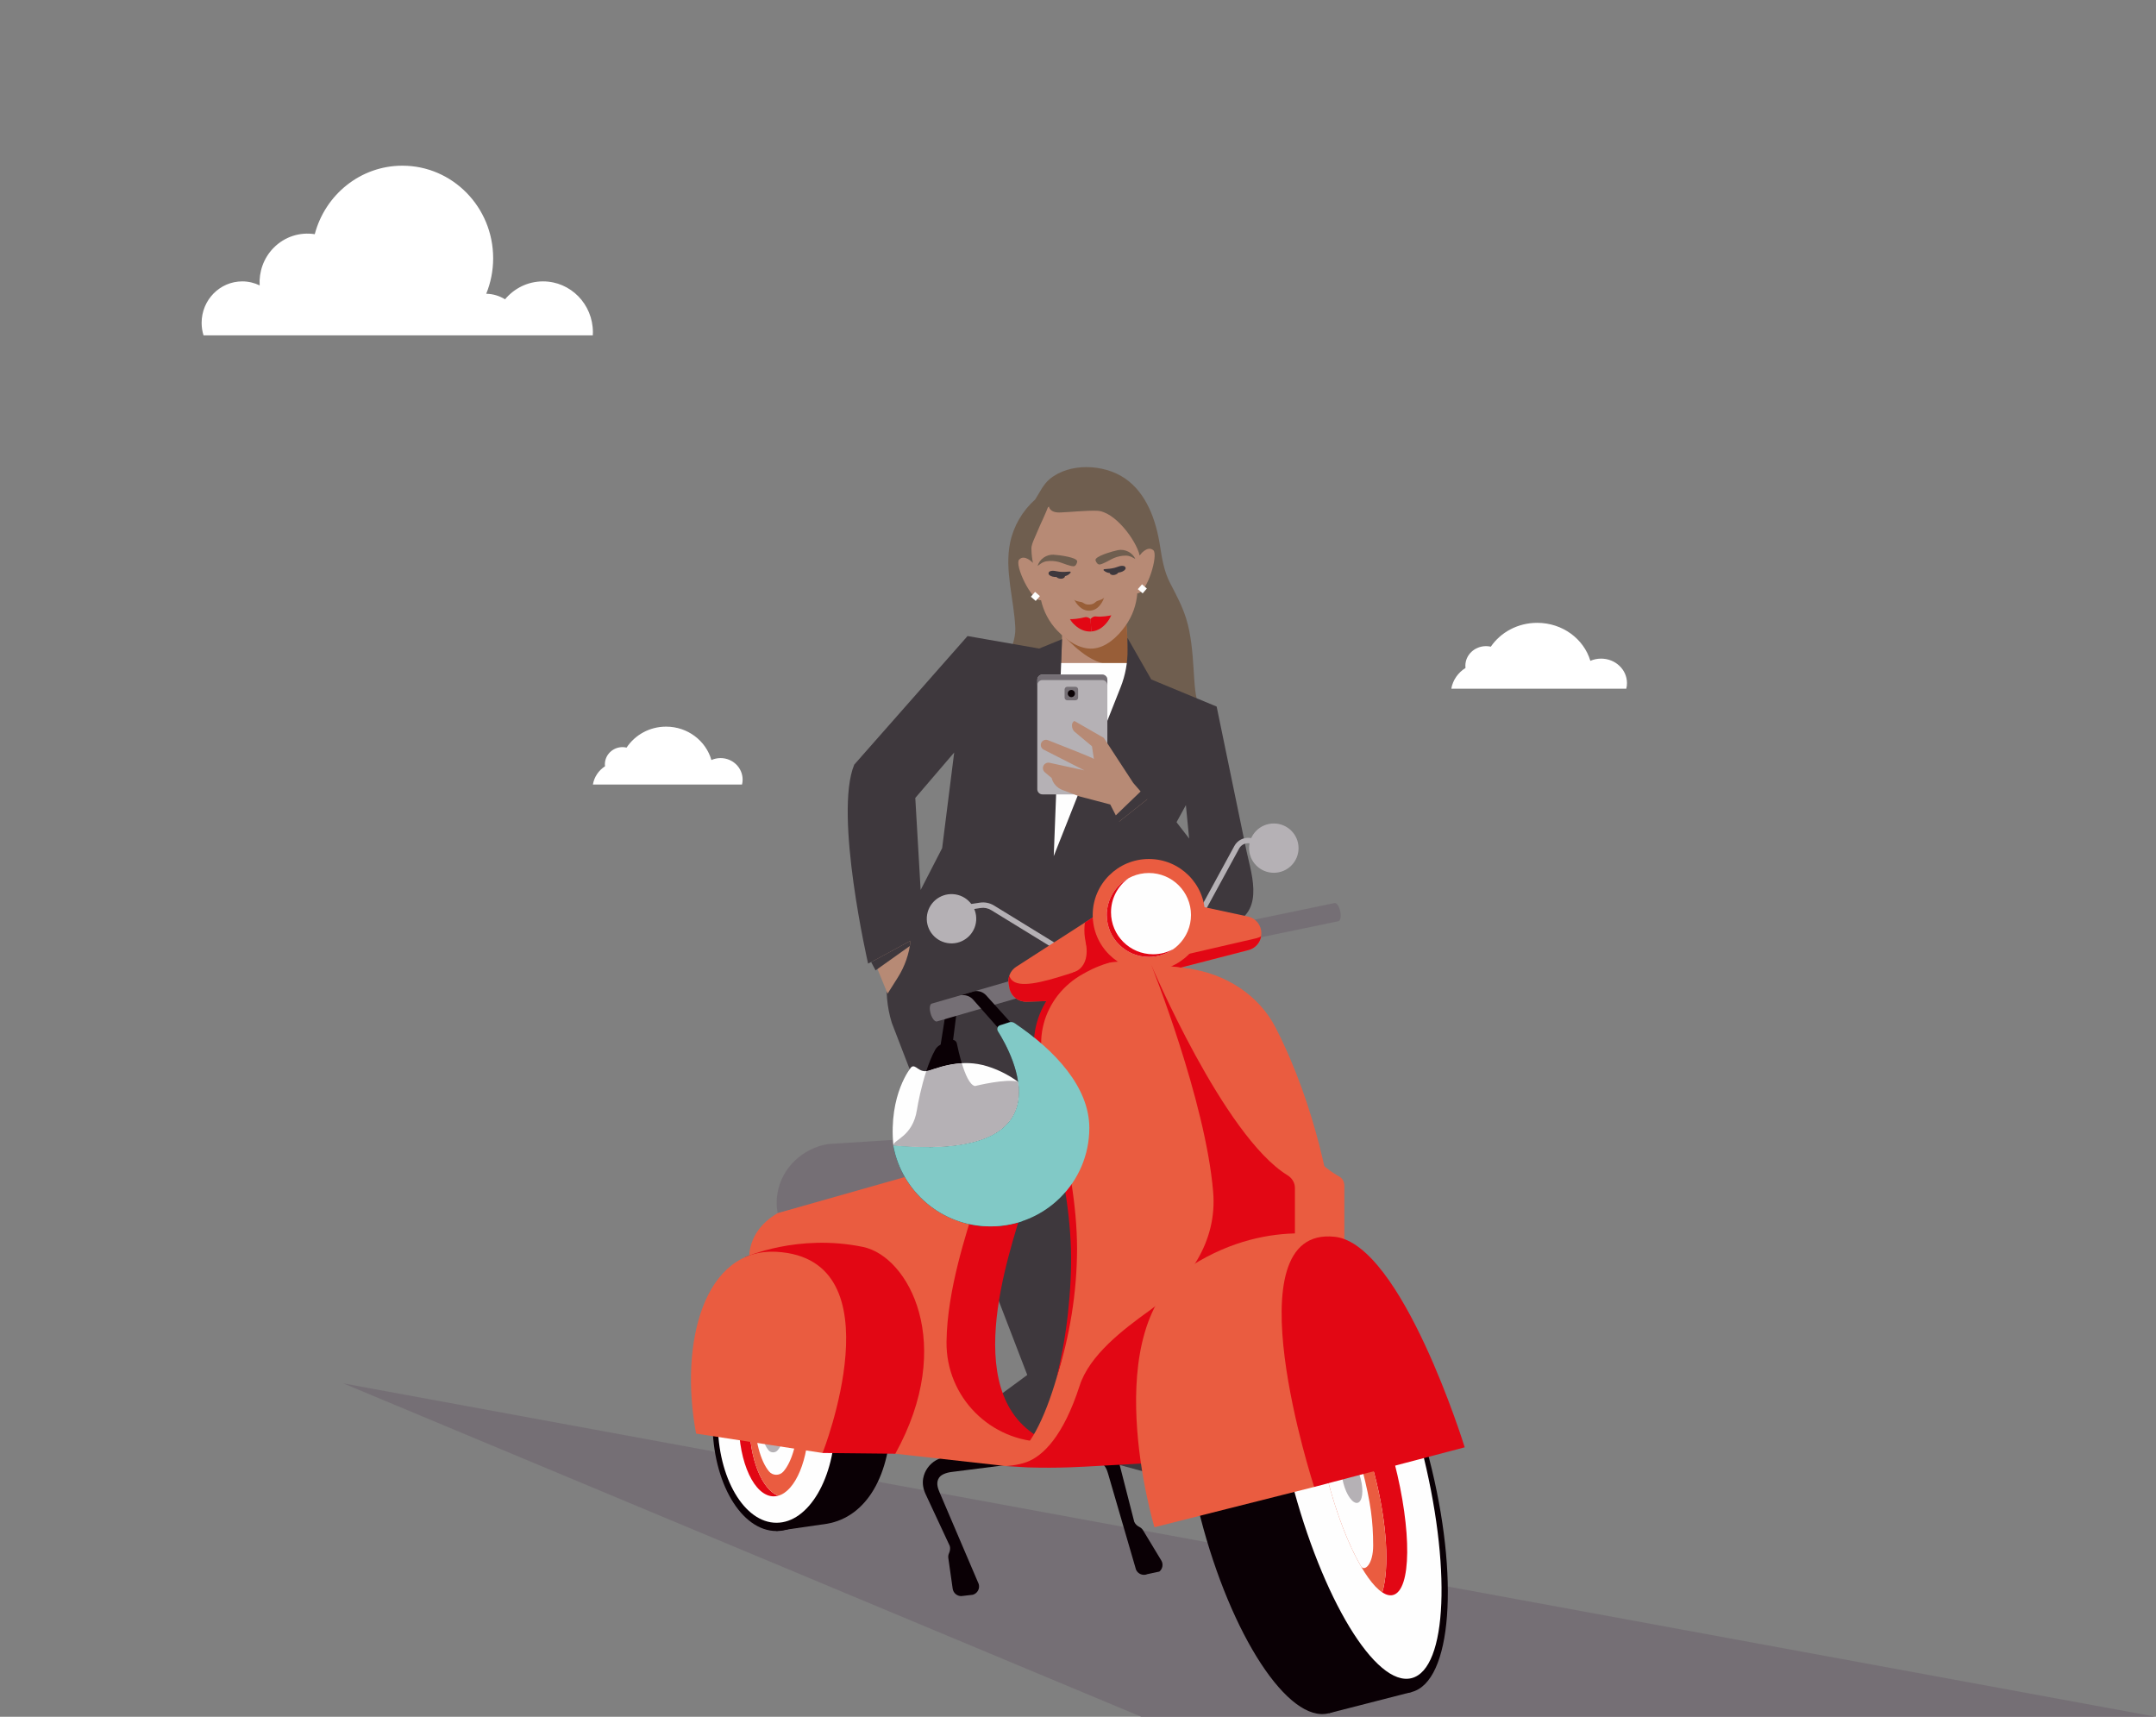 <?xml version="1.0" encoding="UTF-8"?>
<svg width="1080px" height="860px" viewBox="0 0 1080 860" version="1.1" xmlns="http://www.w3.org/2000/svg" xmlns:xlink="http://www.w3.org/1999/xlink">
    <rect x="0" y="0" width="1080" height="860" fill="#808080" stroke="none"/>
    <title>AB0AD690-BDF5-4E76-B494-CC5F01C9C450@1x</title>
    <g id="Hero-horizontal-split" stroke="none" stroke-width="1" fill="none" fill-rule="evenodd">
        <g id="Group" transform="translate(101, 83)">
            <polygon id="Fill-1" fill="#756F75" points="979 781 979 777 71 610 472.883 777.898"></polygon>
            <g id="Illustration" transform="translate(245, 151)">
                <g id="Group-46" transform="translate(78, 0)">
                    <path d="M170.116,75.653 C168.167,69.502 165.119,63.804 162.139,58.079 C159.158,52.354 158.068,45.893 157.095,39.514 C155.11,26.515 150.272,12.9 139.36,5.536 C128.72,-1.644 111.705,-2.208 101.823,5.981 C98.583,8.666 96.833,12.679 94.536,16.231 C88.231,21.829 83.746,29.457 82.024,37.707 C79.087,51.787 83.976,66.209 84.594,80.578 C85.053,91.244 74.836,102.658 78.473,114.579 L176.463,118.456 C172.979,112.956 175.208,91.725 170.116,75.653" id="Fill-3" fill="#6F5E4F"></path>
                    <polygon id="Fill-5" fill="#B78A75" points="142.276 108.157 107.516 99.887 108.163 79.899 139.861 74.126"></polygon>
                    <path d="M108.642,84.462 C110.881,86.17 121.984,99.648 133.723,98.802 C136.283,98.617 142.276,100.104 141.409,95.932 L140.248,78.031 L105.957,76.442 L108.642,84.462 Z" id="Fill-7" fill="#985E38"></path>
                    <path d="M153.706,41.599 C150.598,39.055 146.881,44.205 146.881,44.205 C146.881,44.205 150.139,11.843 117.983,14.116 C85.829,16.391 93.44,47.984 93.44,47.984 C93.44,47.984 89.217,43.397 86.5,46.353 C84.107,48.956 92.701,67.402 97.477,66.642 C98.745,72.269 101.482,77.535 105.576,81.851 C110.41,86.946 116.887,91.348 123.431,90.886 C129.975,90.422 135.766,85.152 139.831,79.428 C143.277,74.578 145.242,68.98 145.703,63.231 C150.539,63.312 156.441,43.84 153.706,41.599" id="Fill-9" fill="#B78A75"></path>
                    <path d="M103.738,43.867 C106.476,44.007 115.905,45.233 115.605,47.333 C115.442,48.47 114.735,49.716 113.678,49.67 C112.67,49.625 111.216,49.144 110.279,48.841 C108.383,48.228 106.817,47.483 104.832,47.191 C103.038,46.927 100.712,46.871 98.968,47.493 C97.853,47.892 96.798,48.719 95.794,49.491 C96.678,46.051 100.288,43.689 103.738,43.867" id="Fill-11" fill="#6F5E4F"></path>
                    <path d="M132.685,74.218 C131.903,74.431 127.839,75.175 124.941,74.807 C123.442,74.616 122.256,76.103 122.256,76.103 L122.475,79.179 L129.364,78.014 L130.581,77.428 L132.685,74.218" id="Fill-13" fill="#E20714"></path>
                    <path d="M122.427,78.511 C124.411,78.371 126.033,77.98 128.283,77.727 C130.829,77.441 132.685,74.218 132.685,74.218 C132.685,74.218 129.56,81.842 122.698,82.328" id="Fill-15" fill="#E20714"></path>
                    <path d="M111.95,76.155 C112.754,76.257 116.598,75.97 119.416,75.198 C120.872,74.798 122.256,76.103 122.256,76.103 L122.474,79.179 L115.489,78.995 L113.986,78.518 L111.95,76.155" id="Fill-17" fill="#E20714"></path>
                    <path d="M122.427,78.511 C120.444,78.651 118.782,78.492 116.52,78.558 C113.959,78.634 111.949,76.155 111.949,76.155 C111.949,76.155 115.837,82.813 122.698,82.328" id="Fill-19" fill="#E20714"></path>
                    <path d="M125.797,66.996 C124.575,67.404 124.363,68.662 121.819,68.841 C119.275,69.021 118.886,67.807 117.621,67.575 C116.098,67.296 114.634,67.048 114.071,66.345 C114.777,67.664 117.36,72.246 122.036,71.914 C126.714,71.583 128.624,66.685 129.137,65.279 C128.68,66.055 127.264,66.505 125.797,66.996" id="Fill-21" fill="#985E38"></path>
                    <path d="M147.464,25.613 C145.787,20.904 143.092,16.429 139.091,13.424 C132.951,8.812 124.643,8.265 117.013,9.178 C114.403,9.49 111.791,9.956 109.346,10.922 C105.723,12.353 102.617,14.817 99.572,17.246 C96.828,19.436 89.692,26.303 88.297,29.522 L92.687,44.345 C91.999,39.321 93.533,37.479 95.432,32.774 C97.331,28.071 99.774,23.588 101.407,18.785 C101.139,20.168 102.153,21.548 103.428,22.153 C104.702,22.756 106.172,22.758 107.582,22.696 C113.523,22.437 119.432,21.72 125.377,21.848 C134.321,22.04 145.065,36.497 146.881,44.204 L149.783,39.959 C149.05,35.015 149.143,30.322 147.464,25.613" id="Fill-23" fill="#6F5E4F"></path>
                    <polygon id="Fill-25" fill="#FEFEFE" points="150.493 60.816 148.391 63.236 145.968 61.137 148.07 58.716"></polygon>
                    <polygon id="Fill-27" fill="#FEFEFE" points="96.92 64.606 94.816 67.025 92.394 64.926 94.496 62.507"></polygon>
                    <path d="M45.081,203.476 L28.675,231.003 C19.967,245.615 17.84,262.431 22.698,278.284 L90.587,454.778 L77.069,464.721 C73.127,467.619 70.629,471.683 70.082,476.088 L69.415,481.465 L193.555,515.339 L136.52,198.294" id="Fill-29" fill="#3E383D"></path>
                    <polygon id="Fill-31" fill="#FEFEFE" points="85.981 198.635 145.108 198.635 145.108 98.141 85.981 98.141"></polygon>
                    <path d="M47.951,190.854 L37.171,211.816 L34.496,165.714 L53.983,142.955 L47.951,190.854 Z M185.453,119.945 L152.701,106.365 L140.726,85.428 L140.82,91.284 C140.926,97.767 139.75,104.205 137.362,110.235 L103.853,194.848 L108.018,86.186 L96.535,90.886 L60.674,84.621 L3.909,149.045 C-6.352,173.826 10.848,248.686 10.848,248.686 L13.81,247.201 L26.197,243.57 L23.574,269.942 L148.754,281.835 L143.123,218.525 L170.044,169.315 C170.044,169.315 175.948,231.475 176.751,233.86 C177.114,234.941 186.489,231.974 193.935,228.622 C209.943,221.415 202.306,202.431 199.931,190.02 L185.453,119.945 Z" id="Fill-33" fill="#3E383D"></path>
                    <path d="M98.204,163.945 L128.115,163.945 C129.547,163.945 130.708,162.785 130.708,161.355 L130.708,106.505 C130.708,105.075 129.547,103.914 128.115,103.914 L98.204,103.914 C96.772,103.914 95.609,105.075 95.609,106.505 L95.609,161.355 C95.609,162.785 96.772,163.945 98.204,163.945" id="Fill-34" fill="#B5B1B5"></path>
                    <path d="M122.991,139.817 L123.967,146.186 C123.635,145.686 108.085,139.571 100.915,136.771 C99.206,136.104 97.362,137.361 97.362,139.193 C97.362,140.171 97.912,141.066 98.783,141.51 L119.209,151.908 L101.752,148.107 C100.198,147.768 98.681,148.816 98.45,150.388 C98.312,151.333 98.675,152.28 99.41,152.891 L102.77,155.687 C103.495,158.474 105.534,160.736 108.235,161.748 L116.829,164.973 L132.154,168.986 L144.776,193.707 L160.522,177.714 L143.651,158.17 L128.942,135.641 L114.201,127.169 C112.393,127.976 112.759,131.133 114.196,132.475 L122.991,139.817 Z" id="Fill-35" fill="#B78A75"></path>
                    <path d="M98.204,103.914 L128.115,103.914 C129.546,103.914 130.708,105.075 130.708,106.505 L130.708,109.258 C130.708,107.826 129.546,106.667 128.115,106.667 L98.204,106.667 C96.772,106.667 95.609,107.826 95.609,109.258 L95.609,106.505 C95.609,105.075 96.772,103.914 98.204,103.914" id="Fill-36" fill="#756F75"></path>
                    <path d="M110.642,116.807 L114.707,116.807 C115.458,116.807 116.065,116.199 116.065,115.45 L116.065,111.392 C116.065,110.641 115.458,110.035 114.707,110.035 L110.642,110.035 C109.891,110.035 109.282,110.641 109.282,111.392 L109.282,115.45 C109.282,116.199 109.891,116.807 110.642,116.807" id="Fill-37" fill="#756F75"></path>
                    <path d="M110.873,113.42 C110.873,114.414 111.68,115.219 112.675,115.219 C113.669,115.219 114.475,114.414 114.475,113.42 C114.475,112.427 113.669,111.622 112.675,111.622 C111.68,111.622 110.873,112.427 110.873,113.42" id="Fill-38" fill="#0A0205"></path>
                    <polygon id="Fill-39" fill="#3E383D" points="154.248 163.555 132.486 180.86 155.688 230.903 186.382 230.903 191.814 212.017"></polygon>
                    <path d="M13.81,247.201 L20.614,263.771 L25.731,255.677 C29.256,250.101 31.446,243.79 32.134,237.232 L13.81,247.201 Z" id="Fill-40" fill="#B78A75"></path>
                    <polygon id="Fill-41" fill="#3E383D" points="151.533 165.714 148.512 161.375 132.915 176.391 135.083 178.797"></polygon>
                    <polygon id="Fill-42" fill="#3E383D" points="32.134 237.232 12.384 247.947 14.599 252.098 31.773 239.877"></polygon>
                    <path d="M111.881,52.318 C110.148,52.455 108.366,52.584 106.637,52.386 C105.032,52.203 103.332,51.508 101.821,52.265 C101.238,52.556 101.023,53.415 101.503,53.905 C102.44,54.859 103.851,55.064 105.255,55.049 C105.527,55.425 105.994,55.647 106.478,55.771 C107.376,56.002 108.301,55.998 109.05,55.412 C109.338,55.186 109.467,54.905 109.491,54.619 C110.548,54.356 111.459,53.874 112.267,52.89 C112.5,52.607 112.165,52.296 111.881,52.318" id="Fill-43" fill="#3E383D"></path>
                    <path d="M136.016,41.578 C133.327,42.115 124.177,44.695 124.78,46.729 C125.106,47.832 125.986,48.962 127.027,48.761 C128.016,48.571 129.385,47.885 130.267,47.449 C132.054,46.567 133.496,45.604 135.417,45.025 C137.154,44.504 139.447,44.11 141.263,44.474 C142.422,44.706 143.588,45.372 144.694,45.99 C143.319,42.714 139.402,40.903 136.016,41.578" id="Fill-44" fill="#6F5E4F"></path>
                    <path d="M129.189,51.121 C130.923,51.006 132.704,50.874 134.388,50.427 C135.948,50.013 137.529,49.08 139.134,49.608 C139.754,49.812 140.091,50.63 139.687,51.183 C138.899,52.265 137.533,52.673 136.142,52.862 C135.928,53.274 135.499,53.561 135.036,53.754 C134.183,54.112 133.266,54.244 132.439,53.77 C132.121,53.59 131.954,53.33 131.889,53.051 C130.804,52.944 129.834,52.598 128.89,51.743 C128.618,51.497 128.906,51.14 129.189,51.121" id="Fill-45" fill="#3E383D"></path>
                </g>
                <g id="Group-155" transform="translate(0, 178)">
                    <path d="M176.158,315.631 C175.825,313.261 173.626,311.624 171.253,311.945 L128.285,317.804 C124.444,318.15 120.961,320.133 118.71,323.261 C117.57,324.846 116.812,326.632 116.461,328.514 C115.963,331.182 116.49,333.941 117.638,336.404 L129.771,362.437 C130.122,363.663 129.904,364.94 129.377,366.103 C129.051,366.825 128.919,367.641 129.039,368.481 L131.223,383.829 C131.531,385.99 133.388,387.55 135.518,387.55 L141.295,386.879 C143.602,386.223 144.937,383.826 144.279,381.527 C141.584,375.22 138.891,368.911 136.197,362.604 C132.348,353.588 128.498,344.574 124.648,335.558 C123.777,333.518 123.046,331.27 123.932,329.12 C124.498,327.746 125.494,326.997 126.682,326.447 C127.954,325.859 129.332,325.537 130.723,325.361 L158.704,321.805 C163.296,321.433 167.902,320.963 172.462,320.52 C174.836,320.186 176.491,317.999 176.158,315.631" id="Fill-47" fill="#0A0005"></path>
                    <path d="M235.712,369.679 L226.581,354.569 C226.141,353.842 225.52,353.294 224.811,352.94 C223.665,352.37 222.685,351.52 222.179,350.349 L215.058,322.535 C214.385,319.905 213.04,317.436 210.961,315.681 C209.498,314.446 207.775,313.54 205.887,313.031 C202.159,312.026 198.202,312.687 195.007,314.84 L197.915,322.23 C199.103,321.489 200.375,320.87 201.733,320.525 C203.001,320.202 204.251,320.155 205.558,320.86 C207.61,321.968 208.471,324.17 209.089,326.3 C211.828,335.708 214.569,345.118 217.307,354.529 C219.224,361.112 221.14,367.698 223.056,374.281 C224.004,376.477 226.559,377.491 228.763,376.546 L234.747,375.268 C236.396,373.926 236.846,371.546 235.712,369.679" id="Fill-49" fill="#0A0005"></path>
                    <path d="M68.309,242.228 C50.616,242.228 36.273,266.644 36.273,296.765 L42.952,354.954 L68.309,351.302 C88.136,347.855 100.345,326.886 100.345,296.765 C100.345,266.644 86.002,242.228 68.309,242.228" id="Fill-51" fill="#0A0005"></path>
                    <path d="M74.988,300.417 C74.988,330.538 60.645,354.955 42.952,354.955 C25.259,354.955 10.916,330.538 10.916,300.417 C10.916,270.298 25.259,245.88 42.952,245.88 C60.645,245.88 74.988,270.298 74.988,300.417" id="Fill-53" fill="#0A0005"></path>
                    <path d="M72.852,300.415 C72.852,328.525 59.466,351.314 42.953,351.314 C26.439,351.314 13.052,328.525 13.052,300.415 C13.052,272.303 26.439,249.514 42.953,249.514 C59.466,249.514 72.852,272.303 72.852,300.415" id="Fill-55" stroke="#0A0005" fill="#FEFEFE"></path>
                    <path d="M29.396,300.417 C29.396,281.356 36.066,265.633 44.693,263.287 C43.689,262.903 42.655,262.692 41.6,262.692 C31.917,262.692 24.067,279.458 24.067,300.139 C24.067,320.818 31.917,337.583 41.6,337.583 C42.357,337.583 43.101,337.469 43.833,337.27 C35.628,334.146 29.396,318.843 29.396,300.417" id="Fill-57" fill="#E20714"></path>
                    <path d="M59.131,300.138 C59.131,281.715 52.899,266.409 44.694,263.286 C36.066,265.633 29.397,281.355 29.397,300.417 C29.397,318.842 35.628,334.145 43.834,337.269 C52.461,334.923 59.131,319.2 59.131,300.138" id="Fill-59" fill="#EA5C40"></path>
                    <path d="M43.465,185.679 C45.62,172.988 55.991,163.254 68.725,161.102 L136.267,156.804 C136.671,156.734 146.204,156.701 146.614,156.701 L151.483,156.701 C155.525,156.701 158.801,159.967 158.801,163.996 L158.801,174.394 L134.883,172.108 L43.557,195.703 C42.914,192.496 42.886,189.098 43.465,185.679" id="Fill-61" fill="#756F75"></path>
                    <path d="M133.673,157.301 L136.267,156.803 C136.671,156.735 146.204,156.701 146.614,156.701 L151.483,156.701 C155.525,156.701 158.801,159.967 158.801,163.996 L158.801,174.393 L138.502,172.454 L138.502,164.154 C138.502,160.998 136.487,158.318 133.673,157.301" id="Fill-63" fill="#3E383D"></path>
                    <path d="M29.396,215.626 C30.388,207.723 34.847,200.809 43.557,195.703 L130.939,170.894 C133.609,169.873 136.6,170.105 139.079,171.529 L148.375,176.868 L139.905,217.863 L148.375,298.958 L190.852,314.586 L167.439,321.729 L157.92,322.411 L102.479,316.232 L29.462,291.918 L29.396,215.626 Z" id="Fill-65" fill="#EA5C40"></path>
                    <path d="M142.395,191.52 C146.491,177.571 140.274,172.782 134.563,170.268 L159.45,170.268 C165.161,172.782 170.863,177.571 166.765,191.52 C159.616,215.875 132.649,290.419 179.213,310.32 L177.826,310.32 C150.155,310.32 127.831,287.788 128.139,260.211 C128.435,233.783 138.443,204.983 142.395,191.52" id="Fill-67" fill="#E20714"></path>
                    <polygon id="Fill-69" fill="#0A0005" points="134.179 87.214 131.089 111.69 124.637 114.881 128.653 89.458"></polygon>
                    <path d="M154.921,101.623 L159.605,100.106 C160.476,99.823 161.433,99.952 162.192,100.464 C182.609,114.229 199.676,132.654 199.676,153.026 C199.676,180.265 177.521,202.345 150.191,202.345 C125.877,202.345 105.674,184.864 101.509,161.827 C190.605,169.765 161.113,116.056 153.848,104.562 C153.156,103.468 153.686,102.023 154.921,101.623" id="Fill-71" fill="#0A0205"></path>
                    <path d="M110.431,122.633 C112.678,120.638 114.222,125.778 119.107,124.364 C123.172,123.188 133.931,118.546 146.214,121.501 C152.691,123.061 159.184,126.361 163.988,129.935 C166.517,147.746 157.08,166.777 101.51,161.826 C99.059,135.995 110.431,122.633 110.431,122.633" id="Fill-73" fill="#FEFEFE"></path>
                    <path d="M118.003,124.572 C119.27,120.693 120.768,116.901 122.491,113.819 C123.14,112.657 124.168,111.755 125.388,111.218 L130.193,109.102 C131.505,108.524 133.013,109.293 133.304,110.692 C133.813,113.139 134.67,116.905 135.792,120.599 C128.124,121.01 121.961,123.537 119.106,124.364 C118.715,124.476 118.353,124.536 118.003,124.572" id="Fill-77" fill="#0A0005"></path>
                    <path d="M279.699,12.864 C279.699,19.685 285.247,25.214 292.091,25.214 C298.934,25.214 304.482,19.685 304.482,12.864 C304.482,6.043 298.934,0.513 292.091,0.513 C285.247,0.513 279.699,6.043 279.699,12.864" id="Fill-81" fill="#B5B1B5"></path>
                    <path d="M256.593,46.347 L274.716,13.068 C275.719,11.225 277.719,10.194 279.809,10.437 L286.281,11.195 L286.599,8.505 L280.126,7.748 C276.925,7.371 273.865,8.953 272.327,11.777 L254.204,45.056 L256.593,46.347 Z" id="Fill-83" fill="#B5B1B5"></path>
                    <path d="M322.518,40.367 C323.562,40.15 324.836,42.013 325.361,44.528 C325.887,47.043 325.467,49.258 324.422,49.475 L275.793,59.576 L273.889,50.468 L322.518,40.367 Z" id="Fill-85" fill="#756F75"></path>
                    <path d="M247.618,40.349 L279.111,47.12 C283.038,47.964 285.84,51.424 285.84,55.427 L285.84,55.684 C285.84,59.557 283.214,62.939 279.453,63.912 L235.867,75.17" id="Fill-87" fill="#EA5C40"></path>
                    <path d="M283.436,57.983 C284.264,57.769 285.031,57.433 285.734,57.006 C285.214,60.307 282.779,63.052 279.453,63.91 L235.867,75.17 L238.136,68.446 L283.436,57.983 Z" id="Fill-89" fill="#E20714"></path>
                    <path d="M118.275,47.376 C117.799,54.18 122.947,60.081 129.773,60.556 C136.601,61.031 142.521,55.9 142.997,49.096 C143.474,42.292 138.327,36.391 131.499,35.916 C124.673,35.441 118.752,40.572 118.275,47.376" id="Fill-91" fill="#B5B1B5"></path>
                    <path d="M183.295,64.041 L184.719,61.733 L151.953,41.618 C149.816,40.308 147.279,39.793 144.794,40.177 L136.047,41.525 L136.461,44.2 L145.208,42.854 C147.051,42.568 148.941,42.95 150.527,43.926 L183.295,64.041 Z" id="Fill-93" fill="#B5B1B5"></path>
                    <path d="M120.731,90.747 L168.429,76.925 L171.036,85.86 L123.337,99.682 C122.312,99.978 120.899,98.219 120.18,95.751 C119.46,93.284 119.706,91.044 120.731,90.747" id="Fill-95" fill="#756F75"></path>
                    <path d="M202.357,46.969 L163.045,72.297 C160.185,74.14 158.699,77.502 159.265,80.848 L159.579,82.694 C160.285,86.874 163.974,89.894 168.225,89.776 L186.406,89.267 L221.486,75.519 L202.357,46.969 Z" id="Fill-97" fill="#EA5C40"></path>
                    <path d="M186.406,89.267 L168.225,89.775 C163.974,89.895 160.285,86.874 159.579,82.695 L159.264,80.849 C159.027,79.438 159.172,78.031 159.612,76.729 C163.059,89.461 201.368,69.072 216.881,68.644 L221.486,75.52 L186.406,89.267 Z" id="Fill-99" fill="#E20714"></path>
                    <path d="M197.194,53.905 C197.194,52.622 197.289,51.362 197.457,50.126 L202.357,46.968 L221.486,75.519 L212.7,78.962 C203.505,74.349 197.194,64.864 197.194,53.905" id="Fill-101" fill="#E20714"></path>
                    <path d="M197.826,59.834 C199.287,66.482 197.827,73.185 191.548,75.169 L190.853,77.31 L207.013,71.281 L197.826,59.834 Z" id="Fill-103" fill="#E20714"></path>
                    <path d="M154.921,101.623 C154.372,101.8 153.973,102.19 153.748,102.657 L141.509,88.796 C140.323,87.436 138.634,86.612 136.825,86.513 L135.437,86.486 L142.349,84.482 C144.459,84.255 146.554,85.04 147.989,86.599 L160.084,100.008 C159.923,100.033 159.762,100.056 159.605,100.106 L154.921,101.623 Z" id="Fill-105" fill="#0A0005"></path>
                    <path d="M201.368,46.347 C201.368,61.836 213.967,74.393 229.507,74.393 C245.046,74.393 257.644,61.836 257.644,46.347 C257.644,30.858 245.046,18.303 229.507,18.303 C213.967,18.303 201.368,30.858 201.368,46.347" id="Fill-107" fill="#EA5C40"></path>
                    <path d="M208.412,46.347 C208.412,57.959 217.856,67.372 229.506,67.372 C241.156,67.372 250.6,57.959 250.6,46.347 C250.6,34.736 241.156,25.323 229.506,25.323 C217.856,25.323 208.412,34.736 208.412,46.347" id="Fill-109" fill="#FEFEFE"></path>
                    <path d="M219.308,27.942 C213.996,31.76 210.535,37.977 210.535,45.003 C210.535,56.614 219.979,66.028 231.629,66.028 C235.328,66.028 238.804,65.076 241.827,63.408 C238.359,65.9 234.107,67.372 229.506,67.372 C217.856,67.372 208.412,57.959 208.412,46.348 C208.412,38.424 212.812,31.525 219.308,27.942" id="Fill-111" fill="#E20714"></path>
                    <path d="M119.37,162.61 C124.747,183.606 143.622,199.207 166.249,199.676 C161.212,201.398 155.815,202.346 150.192,202.346 C125.878,202.346 105.675,184.864 101.509,161.827 C108.098,162.413 114.022,162.655 119.37,162.61" id="Fill-113" fill="#35B6B3"></path>
                    <path d="M191.533,202.756 C189.743,179.577 184.233,154.351 175.246,122.039 C167.283,93.42 191.313,66.07 223.355,69.999 L248.397,73.068 C267.833,75.452 284.741,86.608 293.027,102.841 C313.67,143.282 320.672,185.442 322.895,204.218 C323.631,210.433 309.612,217.499 308.225,223.62 L299.859,321.094 L160.253,318.107 C169.258,315.586 177.414,298.23 183.24,278.361 C189.927,255.559 193.528,228.605 191.533,202.756" id="Fill-115" fill="#EA5C40"></path>
                    <path d="M250.685,73.397 C250.685,73.397 292.361,159.413 324.842,177.352 C326.404,178.215 327.32,179.793 327.32,181.461 L327.32,210.265 C327.32,212.172 325.886,213.83 323.854,214.272 L323.073,214.49 L286.617,195.929 L292.093,181.851 C259.299,167.137 232.075,71.068 232.075,71.068 L250.685,73.397 Z" id="Fill-117" fill="#EA5C40"></path>
                    <path d="M176.797,100.908 C177.444,98.345 178.401,95.849 179.598,93.456 C180.784,91.058 182.211,88.756 183.879,86.602 C187.257,82.329 191.529,78.617 196.502,75.889 C198.983,74.521 202.266,72.526 209.486,70.253 L208.411,69.621 L195.195,73.84 C189.792,76.566 185.136,80.452 181.384,84.933 C173.905,93.967 170.687,105.768 172.278,117.013 C172.662,119.819 173.436,122.62 174.147,125.219 L176.278,133.163 C177.667,138.463 179.028,143.768 180.294,149.09 C182.915,159.715 185.202,170.4 187.019,181.14 C188.848,191.876 190.13,202.694 190.456,213.522 C190.623,218.943 190.516,224.376 190.255,229.806 C190.002,235.237 189.546,240.663 188.939,246.078 C187.769,256.918 185.799,267.685 183.241,278.361 C189.879,257.364 193.476,235.478 193.536,213.487 C193.443,191.43 189.246,169.686 184.16,148.308 C182.864,142.962 181.461,137.642 180.041,132.326 L177.858,124.368 C177.096,121.675 176.417,119.17 175.997,116.561 C175.621,113.957 175.475,111.327 175.586,108.701 C175.714,106.075 176.141,103.466 176.797,100.908" id="Fill-119" fill="#E20714"></path>
                    <path d="M175.195,308.371 C175.135,308.47 175.075,308.574 175.014,308.674" id="Fill-121" fill="#E20714"></path>
                    <path d="M194.838,282.11 C199.749,266.904 216.443,254.112 229.56,244.693 C249.383,230.458 263.86,210.042 261.695,184.988 C257.887,139.207 230.627,71.172 230.627,71.172 C230.627,71.172 266.957,157.114 298.919,176.71 C301.247,178.137 302.656,180.513 302.656,183.075 L302.656,209.686 C302.656,211.861 304.586,213.624 306.968,213.624 L324.357,213.286 L322.836,214.158 C319.33,215.306 312.76,218.239 306.778,223.621 C311.502,223.911 315.793,224.845 319.708,226.286 L298.411,321.094 L226.805,321.094 L204.411,322.319 C195.735,322.794 185.018,323.557 168.879,323.082 L157.92,322.411 C157.92,322.411 163.681,322.103 168.26,320.407 C176.426,317.381 186.615,307.576 194.838,282.11" id="Fill-123" fill="#E20714"></path>
                    <path d="M307.882,214.186 L323.489,214.186 C325.605,214.186 327.321,212.476 327.321,210.366 L327.321,182.221 C327.321,180.111 325.605,178.401 323.489,178.401 L307.882,178.401 C305.765,178.401 304.05,180.111 304.05,182.221 L304.05,210.366 C304.05,212.476 305.765,214.186 307.882,214.186" id="Fill-125" fill="#EA5C40"></path>
                    <polygon id="Fill-127" fill="#0A0005" points="305.611 220.503 264.117 231.141 319.626 446.238 361.12 435.599"></polygon>
                    <path d="M328.423,329.318 C343.751,388.715 339.813,441.062 319.625,446.236 C299.438,451.412 270.648,407.456 255.319,348.059 C239.99,288.662 243.929,236.317 264.117,231.141 C284.303,225.965 313.094,269.921 328.423,329.318" id="Fill-129" fill="#0A0005"></path>
                    <path d="M369.918,318.68 C385.245,378.077 381.307,430.424 361.12,435.599 C340.932,440.775 312.142,396.819 296.813,337.421 C281.484,278.024 285.424,225.679 305.611,220.503 C325.799,215.327 354.59,259.283 369.918,318.68" id="Fill-131" fill="#0A0005"></path>
                    <path d="M365.88,312.759 C381.207,372.156 379.078,424.038 361.12,428.643 C343.163,433.246 316.18,388.827 300.851,329.43 C285.523,270.032 287.655,218.15 305.611,213.546 C323.568,208.942 350.551,253.362 365.88,312.759" id="Fill-133" fill="#FEFEFE"></path>
                    <path d="M352.436,320.419 C343.557,286.011 328.872,260.036 319.637,262.404 C317.041,263.069 315.152,265.903 313.975,270.4 C323.947,277.237 335.497,299.248 342.6,326.767 C348.893,351.156 350.028,373.43 346.431,385.691 C348.346,386.942 350.156,387.428 351.793,387.007 C361.028,384.64 361.315,354.828 352.436,320.419" id="Fill-135" fill="#E20714"></path>
                    <path d="M342.599,326.767 C335.498,299.248 323.948,277.237 313.975,270.4 C310.964,281.896 312.61,304.255 318.993,328.992 C326.3,357.304 337.533,379.889 346.43,385.691 C350.029,373.43 348.892,351.155 342.599,326.767" id="Fill-137" fill="#EA5C40"></path>
                    <path d="M232.281,353.045 L312.304,332.865 L351.269,307.874 L327.814,208.885 C327.814,208.885 291.425,196.386 250.929,221.984 C202.191,252.793 232.281,353.045 232.281,353.045" id="Fill-139" fill="#EA5C40"></path>
                    <path d="M27.248,217.78 C27.248,217.78 53.518,205.833 86.324,212.646 C109.133,217.381 133.007,261.132 102.479,316.233 L66.065,315.847" id="Fill-141" fill="#E20714"></path>
                    <path d="M336.443,324.362 C330.555,301.545 321.634,284.937 313.065,275.202 C311.449,287.523 313.408,307.348 318.993,328.992 C323.534,346.582 329.588,361.96 335.659,372.475 C337.441,375.564 341.901,371.736 341.859,362.094 C341.807,349.993 340.687,340.806 336.443,324.362" id="Fill-143" fill="#FEFEFE"></path>
                    <path d="M335.6,328.729 C337.165,334.789 336.49,340.202 334.093,340.817 C331.697,341.43 328.486,337.014 326.922,330.954 C325.359,324.892 326.033,319.481 328.429,318.866 C330.825,318.251 334.035,322.667 335.6,328.729" id="Fill-145" fill="#B5B1B5"></path>
                    <path d="M312.304,332.865 C312.304,332.865 269.462,201.674 322.683,207.562 C356.313,211.284 387.715,313.011 387.715,313.011 L312.304,332.865 Z" id="Fill-147" fill="#E20714"></path>
                    <path d="M53.919,296.507 C53.919,280.972 49.323,268.069 43.27,265.434 C36.907,267.412 31.986,280.67 31.986,296.744 C31.986,309.199 34.941,319.964 39.232,325.098 C41.056,327.281 44.467,327.341 46.363,325.219 C50.821,320.238 53.919,309.259 53.919,296.507" id="Fill-149" fill="#FEFEFE"></path>
                    <path d="M48.284,296.359 C48.284,286.512 45.37,278.332 41.534,276.663 C37.5,277.916 34.38,286.32 34.38,296.509 C34.38,304.405 36.254,311.229 38.974,314.484 C40.131,315.868 42.292,315.904 43.495,314.561 C46.321,311.404 48.284,304.444 48.284,296.359" id="Fill-151" fill="#B5B1B5"></path>
                    <path d="M2.698,306.147 L66.065,315.848 C66.065,315.848 104.326,218.592 43.051,215.087 C6.744,213.01 -5.85,260.598 2.698,306.147" id="Fill-153" fill="#EA5C40"></path>
                    <path d="M154.921,101.623 L159.605,100.106 C160.476,99.823 161.433,99.952 162.192,100.464 C182.609,114.229 199.676,132.654 199.676,153.026 C199.676,180.265 177.521,202.345 150.191,202.345 C125.877,202.345 105.674,184.864 101.509,161.827 C190.605,169.765 161.113,116.056 153.848,104.562 C153.156,103.468 153.686,102.023 154.921,101.623" id="Fill-75" fill="#81C9C6"></path>
                    <path d="M113.319,143.971 C113.864,140.5 115.462,132.358 118.003,124.572 C118.353,124.536 118.716,124.477 119.107,124.364 C121.962,123.538 128.125,121.011 135.791,120.598 C137.478,126.149 139.767,131.539 142.39,132.041 C142.39,132.041 158.321,128.076 163.96,129.915 L163.988,129.934 C166.517,147.746 157.081,166.778 101.51,161.827 C101.381,158.885 111.182,157.606 113.319,143.971" id="Fill-79" fill="#B5B1B5"></path>
                </g>
            </g>
            <path d="M0.951,85 C0.336,83.02 0,80.914 0,78.726 C0,67.254 9.119,57.955 20.368,57.955 C23.485,57.955 26.427,58.69 29.069,59.967 C28.673,53.217 30.978,46.332 36.036,41.175 C41.659,35.441 49.372,33.171 56.673,34.311 C61.877,14.551 79.556,0 100.574,0 C125.682,0 146.036,20.758 146.036,46.364 C146.036,52.668 144.798,58.675 142.563,64.155 C146.011,64.221 149.226,65.23 151.987,66.936 C156.57,61.443 163.393,57.955 171.018,57.955 C184.815,57.955 196,69.361 196,83.432 C196,83.959 195.979,84.481 195.949,85 L0.951,85 Z" id="Fill-1" fill="#FFFFFF"></path>
            <path d="M271,307.538 C271,308.389 270.904,309.208 270.701,310 L196,310 C196.635,306.197 198.887,302.916 202.06,300.862 C202.025,300.548 202,300.22 202,299.882 C202,295.12 205.966,291.258 210.841,291.258 C211.549,291.258 212.219,291.351 212.866,291.503 C217.07,285.177 224.365,281 232.667,281 C243.472,281 252.576,288.071 255.366,297.723 C256.769,297.105 258.314,296.755 259.943,296.755 C266.053,296.755 271,301.586 271,307.538" id="Fill-1" fill="#FFFFFF"></path>
            <path d="M714,259.198 C714,260.167 713.888,261.098 713.649,262 L626,262 C626.745,257.672 629.387,253.939 633.111,251.602 C633.07,251.244 633.04,250.871 633.04,250.486 C633.04,245.068 637.694,240.673 643.413,240.673 C644.244,240.673 645.031,240.778 645.79,240.952 C650.722,233.753 659.281,229 669.023,229 C681.701,229 692.383,237.046 695.656,248.029 C697.302,247.327 699.115,246.928 701.027,246.928 C708.195,246.928 714,252.425 714,259.198" id="Fill-1" fill="#FFFFFF"></path>
        </g>
    </g>
</svg>